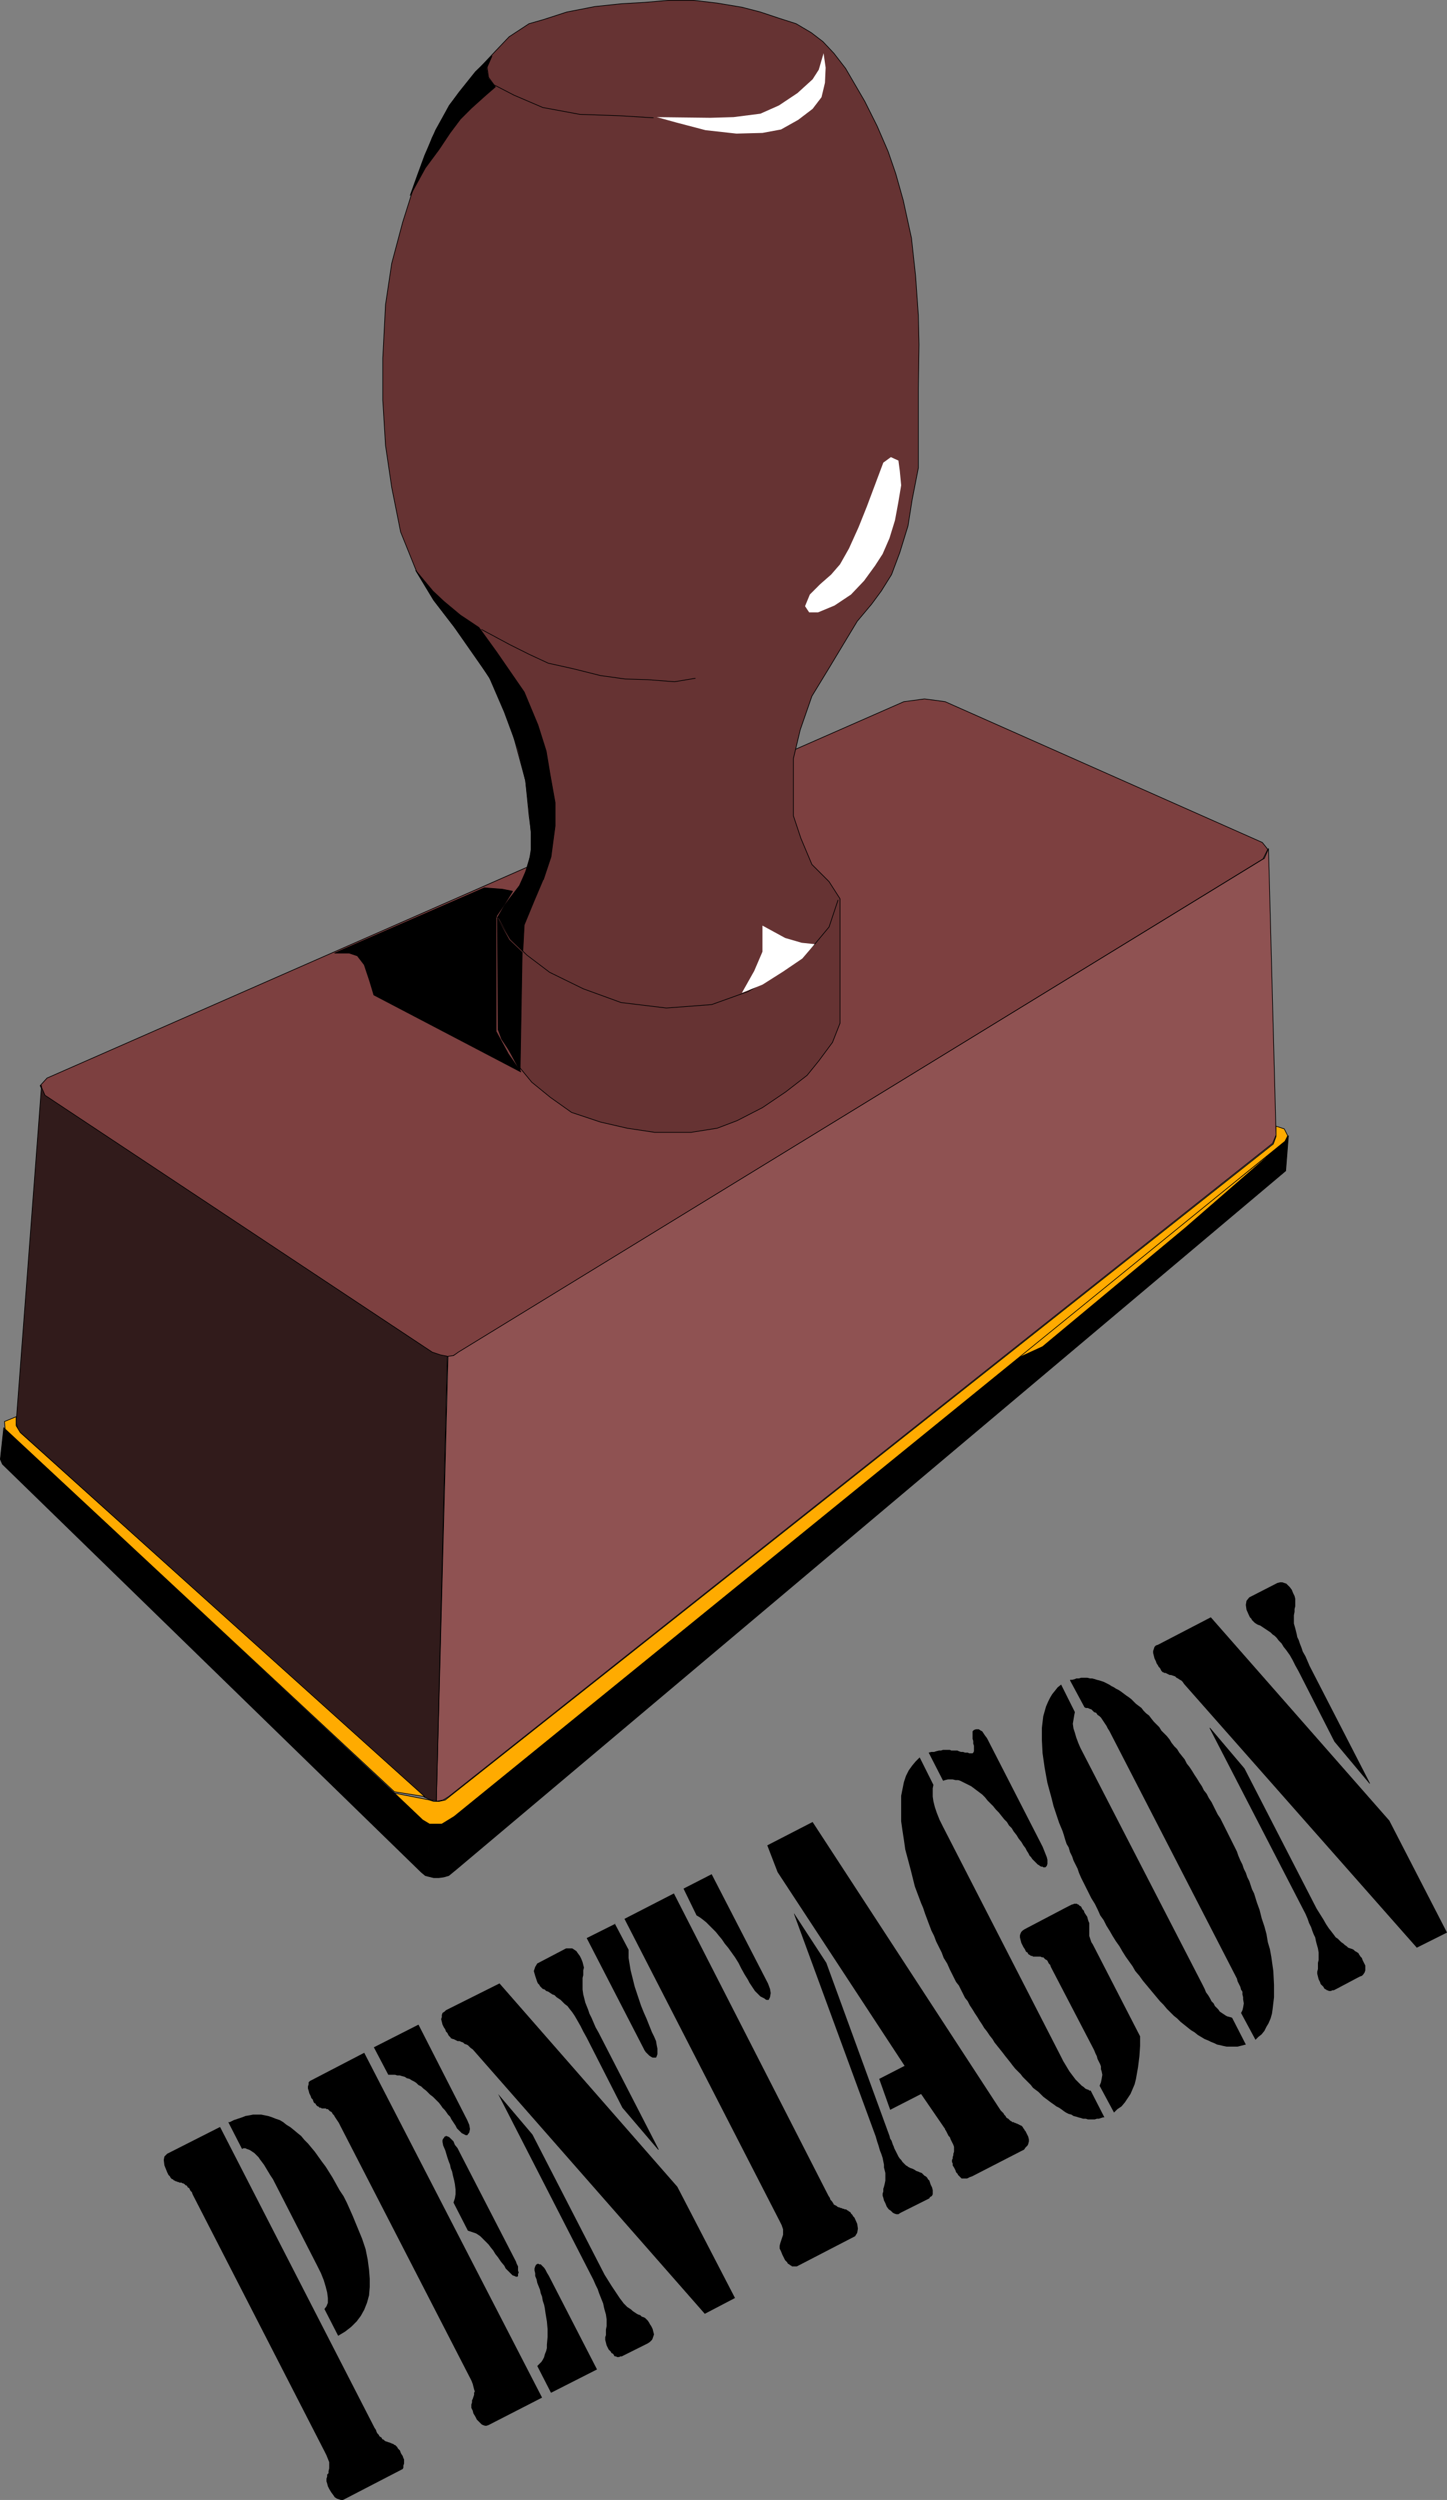 <?xml version="1.0" encoding="UTF-8" standalone="no"?>
<svg
   version="1.0"
   width="90.092mm"
   height="155.604mm"
   id="svg54"
   sodipodi:docname="Pentagon.wmf"
   xmlns:inkscape="http://www.inkscape.org/namespaces/inkscape"
   xmlns:sodipodi="http://sodipodi.sourceforge.net/DTD/sodipodi-0.dtd"
   xmlns="http://www.w3.org/2000/svg"
   xmlns:svg="http://www.w3.org/2000/svg">
  <rect width="100%" height="100%" fill="#808080" stroke="none"/>
  <sodipodi:namedview
     id="namedview54"
     pagecolor="#ffffff"
     bordercolor="#000000"
     borderopacity="0.25"
     inkscape:showpageshadow="2"
     inkscape:pageopacity="0.0"
     inkscape:pagecheckerboard="0"
     inkscape:deskcolor="#d1d1d1"
     inkscape:document-units="mm" />
  <defs
     id="defs1">
    <pattern
       id="WMFhbasepattern"
       patternUnits="userSpaceOnUse"
       width="6"
       height="6"
       x="0"
       y="0" />
  </defs>
  <path
     style="fill:#7d4040;fill-opacity:1;fill-rule:evenodd;stroke:none"
     d="m 212.706,165.065 4.847,-0.646 4.847,0.646 74.645,33.126 1.293,1.616 -1.131,2.262 -189.197,116.022 -1.293,0.808 -1.293,0.323 -1.616,-0.162 -1.939,-0.808 -91.287,-60.435 -1.131,-2.424 1.616,-1.778 201.638,-88.552 z"
     id="path1" />
  <path
     style="fill:none;stroke:#000000;stroke-width:0.162px;stroke-linecap:round;stroke-linejoin:round;stroke-miterlimit:4;stroke-dasharray:none;stroke-opacity:1"
     d="m 212.706,165.065 4.847,-0.646 4.847,0.646 74.645,33.126 1.293,1.616 -1.131,2.262 -189.197,116.022 -1.293,0.808 -1.293,0.323 -1.616,-0.162 -1.939,-0.808 -91.287,-60.435 -1.131,-2.424 1.616,-1.778 201.638,-88.552 v 0"
     id="path2" />
  <path
     style="fill:#663333;fill-opacity:1;fill-rule:evenodd;stroke:none"
     d="m 124.489,191.728 -0.808,-8.08 -3.555,-13.089 -4.039,-9.695 -5.816,-9.049 -8.078,-10.503 -4.201,-6.948 -3.716,-9.211 -2.1,-10.503 -1.454,-9.857 -0.646,-10.665 v -9.857 l 0.646,-12.604 1.454,-9.695 2.585,-9.695 2.908,-9.211 4.039,-10.665 4.039,-7.595 6.14,-7.756 4.686,-5.009 3.231,-3.393 4.686,-3.07 3.393,-0.97 5.493,-1.778 6.624,-1.293 6.14,-0.646 5.493,-0.323 5.655,-0.485 h 5.978 l 5.493,0.646 5.816,0.97 4.362,1.131 4.362,1.454 4.039,1.293 3.555,2.101 2.747,2.101 2.585,2.747 2.747,3.555 2.262,3.878 2.262,3.878 2.908,5.817 2.585,5.979 1.777,5.171 1.777,6.302 1.939,8.888 0.969,8.888 0.646,9.211 0.162,6.948 -0.162,10.503 v 11.473 7.11 l -1.454,7.433 -0.969,6.14 -1.939,6.302 -1.939,5.171 -2.424,3.878 -2.262,3.07 -3.393,4.04 -6.624,10.988 -4.039,6.625 -2.747,7.918 -1.616,6.787 v 6.625 6.787 l 1.777,5.332 2.585,6.14 4.039,4.04 2.585,4.04 v 29.248 l -1.777,4.525 -3.231,4.363 -2.747,3.393 -5.009,3.878 -5.493,3.717 -5.978,3.07 -4.686,1.778 -6.14,0.97 h -8.563 l -6.463,-0.97 -6.301,-1.454 -6.786,-2.262 -5.009,-3.555 -4.362,-3.555 -3.716,-4.525 -2.747,-5.009 -1.454,-2.909 v -26.501 l 2.585,-4.04 2.747,-3.555 1.939,-5.009 0.808,-5.171 -0.808,-6.14 z"
     id="path3" />
  <path
     style="fill:none;stroke:#000000;stroke-width:0.162px;stroke-linecap:round;stroke-linejoin:round;stroke-miterlimit:4;stroke-dasharray:none;stroke-opacity:1"
     d="m 124.489,191.728 -0.808,-8.08 -3.555,-13.089 -4.039,-9.695 -5.816,-9.049 -8.078,-10.503 -4.201,-6.948 -3.716,-9.211 -2.1,-10.503 -1.454,-9.857 -0.646,-10.665 v -9.857 l 0.646,-12.604 1.454,-9.695 2.585,-9.695 2.908,-9.211 4.039,-10.665 4.039,-7.595 6.14,-7.756 4.686,-5.009 3.231,-3.393 4.686,-3.07 3.393,-0.97 5.493,-1.778 6.624,-1.293 6.14,-0.646 5.493,-0.323 5.655,-0.485 h 5.978 l 5.493,0.646 5.816,0.97 4.362,1.131 4.362,1.454 4.039,1.293 3.555,2.101 2.747,2.101 2.585,2.747 2.747,3.555 2.262,3.878 2.262,3.878 2.908,5.817 2.585,5.979 1.777,5.171 1.777,6.302 1.939,8.888 0.969,8.888 0.646,9.211 0.162,6.948 -0.162,10.503 v 11.473 7.11 l -1.454,7.433 -0.969,6.14 -1.939,6.302 -1.939,5.171 -2.424,3.878 -2.262,3.07 -3.393,4.04 -6.624,10.988 -4.039,6.625 -2.747,7.918 -1.616,6.787 v 6.625 6.787 l 1.777,5.332 2.585,6.14 4.039,4.04 2.585,4.04 v 29.248 l -1.777,4.525 -3.231,4.363 -2.747,3.393 -5.009,3.878 -5.493,3.717 -5.978,3.07 -4.686,1.778 -6.14,0.97 h -8.563 l -6.463,-0.97 -6.301,-1.454 -6.786,-2.262 -5.009,-3.555 -4.362,-3.555 -3.716,-4.525 -2.747,-5.009 -1.454,-2.909 v -26.501 l 2.585,-4.04 2.747,-3.555 1.939,-5.009 0.808,-5.171 -0.808,-6.14 v 0"
     id="path4" />
  <path
     style="fill:#8f5252;fill-opacity:1;fill-rule:evenodd;stroke:none"
     d="m 105.424,319.062 1.293,-0.162 1.131,-0.808 189.682,-116.184 0.969,-2.262 1.777,67.383 -0.808,1.939 -193.883,153.673 -1.293,0.808 -1.616,0.323 2.747,-104.711 z"
     id="path5" />
  <path
     style="fill:none;stroke:#000000;stroke-width:0.162px;stroke-linecap:round;stroke-linejoin:round;stroke-miterlimit:4;stroke-dasharray:none;stroke-opacity:1"
     d="m 105.424,319.062 1.293,-0.162 1.131,-0.808 189.682,-116.184 0.969,-2.262 1.777,67.383 -0.808,1.939 -193.883,153.673 -1.293,0.808 -1.616,0.323 2.747,-104.711 v 0"
     id="path6" />
  <path
     style="fill:#311b1b;fill-opacity:1;fill-rule:evenodd;stroke:none"
     d="m 9.613,255.395 0.969,2.262 91.125,60.435 1.939,0.646 1.616,0.323 -2.585,104.549 -1.293,-0.162 -1.454,-0.646 -95.649,-86.29 -0.485,-1.778 5.978,-79.341 v 0 z"
     id="path7" />
  <path
     style="fill:none;stroke:#000000;stroke-width:0.162px;stroke-linecap:round;stroke-linejoin:round;stroke-miterlimit:4;stroke-dasharray:none;stroke-opacity:1"
     d="m 9.613,255.395 0.969,2.262 91.125,60.435 1.939,0.646 1.616,0.323 -2.585,104.549 -1.293,-0.162 -1.454,-0.646 -95.649,-86.29 -0.485,-1.778 5.978,-79.341 v 0"
     id="path8" />
  <path
     style="fill:#000000;fill-opacity:1;fill-rule:evenodd;stroke:none"
     d="m 100.738,441.386 0.323,-12.604 -1.131,-0.323 -99.042,-92.592 -0.808,7.433 0.485,1.131 98.557,95.985 0.969,0.808 0.646,0.162 z"
     id="path9" />
  <path
     style="fill:none;stroke:#000000;stroke-width:0.162px;stroke-linecap:round;stroke-linejoin:round;stroke-miterlimit:4;stroke-dasharray:none;stroke-opacity:1"
     d="m 100.738,441.386 0.323,-12.604 -1.131,-0.323 -99.042,-92.592 -0.808,7.433 0.485,1.131 98.557,95.985 0.969,0.808 0.646,0.162 v 0"
     id="path10" />
  <path
     style="fill:#000000;fill-opacity:1;fill-rule:evenodd;stroke:none"
     d="m 100.738,441.386 1.293,0.323 h 1.293 l 1.131,-0.162 1.131,-0.323 1.777,-1.454 195.176,-164.338 0.646,-8.241 -0.646,0.808 -195.66,159.167 -1.939,1.293 -0.969,0.323 -1.131,0.162 -1.777,-0.162 -0.323,12.604 z"
     id="path11" />
  <path
     style="fill:none;stroke:#000000;stroke-width:0.162px;stroke-linecap:round;stroke-linejoin:round;stroke-miterlimit:4;stroke-dasharray:none;stroke-opacity:1"
     d="m 100.738,441.386 1.293,0.323 h 1.293 l 1.131,-0.162 1.131,-0.323 1.777,-1.454 195.176,-164.338 0.646,-8.241 -0.646,0.808 -195.66,159.167 -1.939,1.293 -0.969,0.323 -1.131,0.162 -1.777,-0.162 -0.323,12.604 v 0"
     id="path12" />
  <path
     style="fill:#ffab00;fill-opacity:1;fill-rule:evenodd;stroke:none"
     d="m 237.587,320.354 63.658,-50.901 -22.297,19.391 -33.606,27.955 -7.755,3.555 z"
     id="path13" />
  <path
     style="fill:none;stroke:#000000;stroke-width:0.162px;stroke-linecap:round;stroke-linejoin:round;stroke-miterlimit:4;stroke-dasharray:none;stroke-opacity:1"
     d="m 237.587,320.354 63.658,-50.901 -22.297,19.391 -33.606,27.955 -7.755,3.555 v 0"
     id="path14" />
  <path
     style="fill:#ffab00;fill-opacity:1;fill-rule:evenodd;stroke:none"
     d="m 302.215,265.575 0.808,1.616 -0.646,1.293 -195.499,158.844 -2.1,1.293 -0.808,0.485 h -1.131 -1.777 l -1.616,-0.97 -6.624,-6.302 8.24,1.616 0.969,0.323 h 1.293 l 1.454,-0.323 194.852,-154.32 0.646,-1.778 v -2.424 l 1.939,0.646 z"
     id="path15" />
  <path
     style="fill:none;stroke:#000000;stroke-width:0.162px;stroke-linecap:round;stroke-linejoin:round;stroke-miterlimit:4;stroke-dasharray:none;stroke-opacity:1"
     d="m 302.215,265.575 0.808,1.616 -0.646,1.293 -195.499,158.844 -2.1,1.293 -0.808,0.485 h -1.131 -1.777 l -1.616,-0.97 -6.624,-6.302 8.24,1.616 0.969,0.323 h 1.293 l 1.454,-0.323 194.852,-154.32 0.646,-1.778 v -2.424 l 1.939,0.646 v 0"
     id="path16" />
  <path
     style="fill:#ffab00;fill-opacity:1;fill-rule:evenodd;stroke:none"
     d="M 92.821,421.51 1.212,336.19 1.05,334.413 3.797,333.282 v 2.101 l 0.969,1.616 95.164,85.643 -7.109,-1.131 z"
     id="path17" />
  <path
     style="fill:none;stroke:#000000;stroke-width:0.162px;stroke-linecap:round;stroke-linejoin:round;stroke-miterlimit:4;stroke-dasharray:none;stroke-opacity:1"
     d="M 92.821,421.51 1.212,336.19 1.05,334.413 3.797,333.282 v 2.101 l 0.969,1.616 95.164,85.643 -7.109,-1.131 v 0"
     id="path18" />
  <path
     style="fill:#ffffff;fill-opacity:1;fill-rule:evenodd;stroke:none"
     d="m 193.802,12.523 -1.131,3.878 -1.454,2.262 -3.555,3.232 -4.362,2.909 -4.362,1.939 -6.301,0.808 -5.493,0.162 -12.602,-0.162 4.686,1.293 6.786,1.778 7.271,0.808 6.14,-0.162 4.362,-0.808 4.039,-2.262 3.393,-2.585 2.1,-2.747 0.808,-3.393 0.162,-3.555 z"
     id="path19" />
  <path
     style="fill:none;stroke:#000000;stroke-width:0.162px;stroke-linecap:round;stroke-linejoin:round;stroke-miterlimit:4;stroke-dasharray:none;stroke-opacity:1"
     d="m 153.733,27.713 -7.917,-0.485 -9.371,-0.323 -8.725,-1.616 -6.786,-2.909 -4.686,-2.424 -1.293,-1.778 -0.323,-2.424 0.969,-2.262"
     id="path20" />
  <path
     style="fill:#ffffff;fill-opacity:1;fill-rule:evenodd;stroke:none"
     d="m 209.636,107.539 -1.777,1.293 -1.939,5.171 -1.939,5.171 -1.939,4.848 -2.262,5.009 -2.1,3.717 -2.1,2.424 -2.585,2.262 -2.424,2.424 -1.131,2.747 0.969,1.454 h 2.1 l 3.878,-1.616 3.878,-2.585 3.07,-3.232 2.585,-3.555 1.777,-2.747 1.616,-3.717 1.293,-4.201 0.808,-4.363 0.646,-3.878 -0.323,-3.393 -0.323,-2.424 -1.777,-0.808 z"
     id="path21" />
  <path
     style="fill:none;stroke:#000000;stroke-width:0.162px;stroke-linecap:round;stroke-linejoin:round;stroke-miterlimit:4;stroke-dasharray:none;stroke-opacity:1"
     d="m 163.589,159.571 -4.847,0.808 -6.301,-0.485 -5.332,-0.162 -5.816,-0.808 -6.463,-1.616 -5.816,-1.293 -4.524,-2.101 -4.524,-2.262 -6.624,-3.555"
     id="path22" />
  <path
     style="fill:none;stroke:#000000;stroke-width:0.162px;stroke-linecap:round;stroke-linejoin:round;stroke-miterlimit:4;stroke-dasharray:none;stroke-opacity:1"
     d="m 116.895,215.643 3.231,5.333 3.878,3.717 5.332,4.04 7.917,3.878 8.886,3.232 10.664,1.293 10.664,-0.808 8.563,-3.07 7.109,-4.201 5.17,-3.555 3.555,-3.555 3.231,-3.878 2.1,-6.302"
     id="path23" />
  <path
     style="fill:#ffffff;fill-opacity:1;fill-rule:evenodd;stroke:none"
     d="m 191.702,222.107 -3.07,-0.323 -3.878,-1.131 -5.332,-2.909 v 6.14 l -1.939,4.525 -2.908,5.171 4.847,-1.939 4.847,-3.07 4.524,-3.07 z"
     id="path24" />
  <path
     style="fill:#000000;fill-opacity:1;fill-rule:evenodd;stroke:none"
     d="m 127.882,206.756 -2.262,5.333 -2.262,5.494 -0.323,6.14 -2.908,-2.909 -2.908,-5.171 1.454,-2.585 3.555,-4.686 1.454,-3.232 1.293,-4.363 v -5.009 l -0.485,-5.656 -0.808,-6.464 -1.777,-7.433 -3.231,-8.726 -3.555,-8.241 -8.24,-11.796 -4.847,-6.302 -4.201,-6.948 4.039,4.848 2.585,2.424 3.878,3.232 4.362,2.909 4.201,5.817 6.463,9.372 3.231,7.756 1.939,6.14 0.969,5.817 1.131,6.302 v 5.494 l -0.969,7.272 -1.777,5.332 v 0 z"
     id="path25" />
  <path
     style="fill:none;stroke:#000000;stroke-width:0.162px;stroke-linecap:round;stroke-linejoin:round;stroke-miterlimit:4;stroke-dasharray:none;stroke-opacity:1"
     d="m 127.882,206.756 -2.262,5.333 -2.262,5.494 -0.323,6.14 -2.908,-2.909 -2.908,-5.171 1.454,-2.585 3.555,-4.686 1.454,-3.232 1.293,-4.363 v -5.009 l -0.485,-5.656 -0.808,-6.464 -1.777,-7.433 -3.231,-8.726 -3.555,-8.241 -8.24,-11.796 -4.847,-6.302 -4.201,-6.948 4.039,4.848 2.585,2.424 3.878,3.232 4.362,2.909 4.201,5.817 6.463,9.372 3.231,7.756 1.939,6.14 0.969,5.817 1.131,6.302 v 5.494 l -0.969,7.272 -1.777,5.332 v 0"
     id="path26" />
  <path
     style="fill:#000000;fill-opacity:1;fill-rule:evenodd;stroke:none"
     d="m 113.987,208.857 4.201,0.323 2.424,0.485 -1.777,2.909 -2.1,3.07 v 26.986 l 2.908,5.333 2.908,4.201 -34.576,-18.098 -0.969,-3.232 -1.293,-3.878 -1.616,-2.101 -1.939,-0.646 h -3.393 l 35.222,-15.351 z"
     id="path27" />
  <path
     style="fill:none;stroke:#000000;stroke-width:0.162px;stroke-linecap:round;stroke-linejoin:round;stroke-miterlimit:4;stroke-dasharray:none;stroke-opacity:1"
     d="m 113.987,208.857 4.201,0.323 2.424,0.485 -1.777,2.909 -2.1,3.07 v 26.986 l 2.908,5.333 2.908,4.201 -34.576,-18.098 -0.969,-3.232 -1.293,-3.878 -1.616,-2.101 -1.939,-0.646 h -3.393 l 35.222,-15.351 v 0"
     id="path28" />
  <path
     style="fill:#000000;fill-opacity:1;fill-rule:evenodd;stroke:none"
     d="m 117.218,242.144 0.808,2.262 2.262,3.393 2.1,4.201 0.485,-27.955 -3.07,-2.909 -2.747,-5.009 z"
     id="path29" />
  <path
     style="fill:none;stroke:#000000;stroke-width:0.162px;stroke-linecap:round;stroke-linejoin:round;stroke-miterlimit:4;stroke-dasharray:none;stroke-opacity:1"
     d="m 117.218,242.144 0.808,2.262 2.262,3.393 2.1,4.201 0.485,-27.955 -3.07,-2.909 -2.747,-5.009 0.162,26.016 v 0"
     id="path30" />
  <path
     style="fill:#000000;fill-opacity:1;fill-rule:evenodd;stroke:none"
     d="m 108.009,21.734 -2.262,3.07 -3.231,5.817 -2.585,5.979 -1.777,4.848 -1.616,4.525 3.555,-6.464 3.231,-4.363 2.585,-3.878 2.424,-3.232 2.585,-2.585 3.231,-2.909 2.424,-2.101 -1.616,-1.939 -0.485,-2.424 1.293,-2.909 -3.878,3.717 z"
     id="path31" />
  <path
     style="fill:none;stroke:#000000;stroke-width:0.162px;stroke-linecap:round;stroke-linejoin:round;stroke-miterlimit:4;stroke-dasharray:none;stroke-opacity:1"
     d="m 108.009,21.734 -2.262,3.07 -3.231,5.817 -2.585,5.979 -1.777,4.848 -1.616,4.525 3.555,-6.464 3.231,-4.363 2.585,-3.878 2.424,-3.232 2.585,-2.585 3.231,-2.909 2.424,-2.101 -1.616,-1.939 -0.485,-2.424 1.293,-2.909 -3.878,3.717 -3.878,4.848 v 0"
     id="path32" />
  <path
     style="fill:#000000;fill-opacity:1;fill-rule:evenodd;stroke:none"
     d="m 333.398,458.192 -54.772,-62.051 -0.323,-0.485 -0.323,-0.323 -0.323,-0.162 -0.485,-0.323 -0.323,-0.162 -0.323,-0.323 -0.485,-0.162 -0.485,-0.162 h -0.323 l -0.323,-0.162 -0.323,-0.162 -0.323,-0.162 h -0.323 l -0.162,-0.162 h -0.162 l -0.162,-0.162 -0.162,-0.162 v 0 l -0.162,-0.323 -0.162,-0.323 -0.323,-0.323 -0.162,-0.323 -0.323,-0.485 -0.162,-0.485 -0.323,-0.646 -0.162,-0.646 -0.162,-0.646 v -0.485 l 0.162,-0.485 0.162,-0.485 0.323,-0.323 0.485,-0.162 12.441,-6.464 42.008,47.831 13.572,26.339 -7.109,3.555 z"
     id="path33" />
  <path
     style="fill:#000000;fill-opacity:1;fill-rule:evenodd;stroke:none"
     d="m 322.411,419.571 h -0.162 l -8.24,-9.857 -8.402,-16.482 -0.808,-1.454 -0.646,-1.293 -0.646,-1.131 -0.808,-1.131 -0.646,-0.808 -0.485,-0.808 -0.646,-0.646 -0.485,-0.646 -0.485,-0.485 -0.485,-0.323 -0.485,-0.485 -0.485,-0.323 -0.485,-0.323 -0.485,-0.323 -0.485,-0.323 -0.485,-0.323 -0.485,-0.162 -0.323,-0.162 -0.485,-0.323 -0.323,-0.323 -0.323,-0.323 -0.162,-0.323 -0.323,-0.323 -0.162,-0.323 -0.646,-1.454 -0.162,-1.131 0.162,-0.97 0.646,-0.808 6.624,-3.393 0.646,-0.162 h 0.485 l 0.485,0.162 0.485,0.162 0.323,0.323 0.485,0.485 0.485,0.646 0.323,0.808 0.323,0.646 0.162,0.646 v 0.646 0.646 0.485 l -0.162,0.646 v 0.646 l -0.162,0.808 v 0.97 0.97 l 0.323,1.131 0.323,1.293 0.162,0.808 0.323,0.646 0.323,0.97 0.323,0.808 0.323,0.97 0.646,1.131 0.485,1.131 0.485,1.131 14.218,27.632 z"
     id="path34" />
  <path
     style="fill:#000000;fill-opacity:1;fill-rule:evenodd;stroke:none"
     d="m 284.604,406.482 h 0.162 l 8.078,9.534 16.965,32.965 0.808,1.293 0.808,1.293 0.646,1.131 0.646,0.97 0.646,0.808 0.485,0.646 0.485,0.646 0.485,0.323 0.485,0.485 0.323,0.323 0.485,0.323 0.323,0.323 0.485,0.323 0.323,0.323 0.485,0.162 0.485,0.162 0.323,0.162 0.323,0.323 0.323,0.162 0.485,0.323 0.162,0.323 0.323,0.485 0.323,0.323 0.162,0.485 0.323,0.646 0.323,0.646 v 0.646 0.485 l -0.162,0.485 -0.323,0.485 -0.323,0.323 -0.485,0.162 -5.493,2.909 -0.323,0.162 -0.323,0.162 h -0.323 l -0.323,0.162 h -0.323 -0.162 l -0.323,-0.162 h -0.162 l -0.162,-0.162 -0.323,-0.162 -0.162,-0.162 -0.162,-0.323 -0.162,-0.162 -0.323,-0.323 -0.162,-0.162 -0.162,-0.485 -0.323,-0.646 -0.162,-0.646 -0.162,-0.646 v -0.485 l 0.162,-0.646 v -0.646 -0.808 l 0.162,-0.646 v -0.808 -0.97 l -0.162,-0.97 -0.323,-1.131 -0.162,-0.646 -0.162,-0.808 -0.323,-0.646 -0.323,-0.808 -0.323,-0.97 -0.485,-0.97 -0.323,-0.97 -0.485,-1.131 -22.62,-43.791 z"
     id="path35" />
  <path
     style="fill:#000000;fill-opacity:1;fill-rule:evenodd;stroke:none"
     d="m 249.705,396.302 3.231,6.464 -0.162,0.808 -0.162,0.97 -0.162,0.97 0.162,1.131 0.323,0.97 0.323,1.131 0.485,1.293 0.485,1.131 28.759,55.749 0.485,0.97 0.323,0.808 0.485,0.646 0.485,0.808 0.323,0.646 0.485,0.485 0.323,0.646 0.323,0.323 0.485,0.485 0.323,0.485 0.485,0.323 0.485,0.323 0.485,0.323 0.323,0.162 0.646,0.162 0.485,0.162 3.231,6.302 -0.646,0.162 -0.646,0.162 -0.646,0.162 h -0.646 -0.646 -0.646 -0.646 l -0.808,-0.162 -0.646,-0.162 -0.808,-0.162 -0.646,-0.323 -0.808,-0.323 -0.646,-0.323 -0.808,-0.323 -0.808,-0.485 -0.808,-0.485 -0.808,-0.646 -0.808,-0.485 -0.808,-0.646 -0.808,-0.646 -0.808,-0.646 -0.808,-0.808 -0.808,-0.646 -0.808,-0.808 -0.808,-0.808 -0.808,-0.97 -0.808,-0.808 -0.808,-0.97 -0.808,-0.97 -0.808,-0.97 -0.808,-0.97 -0.808,-0.97 -0.808,-1.131 -0.969,-1.131 -0.646,-1.131 -0.808,-1.131 -0.808,-1.131 -0.808,-1.293 -0.646,-1.131 -0.808,-1.131 -0.808,-1.293 -0.646,-1.131 -0.808,-1.293 -0.646,-1.293 -0.808,-1.131 -0.646,-1.454 -0.646,-1.293 -0.808,-1.293 -0.485,-0.97 -0.485,-0.97 -0.485,-0.97 -0.485,-0.97 -0.485,-0.97 -0.485,-1.131 -0.323,-0.97 -0.485,-0.97 -0.485,-0.97 -0.323,-0.97 -0.485,-0.97 -0.323,-1.131 -0.485,-0.808 -0.323,-0.97 -0.323,-1.131 -0.323,-0.97 -0.808,-1.939 -0.646,-1.939 -0.646,-1.939 -0.485,-1.939 -0.485,-1.778 -0.485,-1.778 -0.323,-1.778 -0.323,-1.778 -0.485,-3.393 -0.162,-3.07 v -2.909 l 0.323,-2.747 0.323,-1.131 0.323,-1.131 0.485,-1.131 0.485,-0.97 0.485,-0.808 0.646,-0.808 0.646,-0.808 0.808,-0.646 z"
     id="path36" />
  <path
     style="fill:#000000;fill-opacity:1;fill-rule:evenodd;stroke:none"
     d="m 251.806,395.171 h 0.485 l 0.646,-0.162 0.323,-0.162 h 0.646 l 0.485,-0.162 h 0.485 0.485 0.485 l 0.646,0.162 h 0.485 l 0.646,0.162 0.485,0.162 0.646,0.162 0.485,0.162 0.485,0.162 0.646,0.323 0.646,0.323 0.485,0.323 0.646,0.323 0.485,0.323 0.646,0.323 0.485,0.323 0.646,0.485 0.646,0.485 0.485,0.323 0.646,0.485 0.485,0.485 0.646,0.646 0.646,0.485 0.646,0.485 0.485,0.646 0.646,0.646 0.646,0.485 0.485,0.646 0.646,0.808 0.646,0.646 0.646,0.646 0.485,0.808 0.646,0.646 0.646,0.646 0.646,0.808 0.485,0.808 0.646,0.808 0.646,0.646 0.485,0.808 0.646,0.808 0.646,0.808 0.485,0.97 0.646,0.808 0.646,0.97 0.485,0.808 0.646,0.97 0.485,0.808 0.646,0.97 0.485,0.97 0.646,0.808 0.485,0.97 0.646,0.97 0.485,0.97 0.485,0.97 0.485,0.97 0.646,0.97 0.485,0.97 0.485,0.97 0.485,0.97 0.485,0.97 0.485,0.97 0.485,0.97 0.485,0.97 0.485,0.97 0.323,0.97 0.485,1.131 0.485,0.97 0.323,0.97 0.485,0.97 0.323,0.97 0.485,0.97 0.323,0.97 0.323,0.97 0.485,0.97 0.646,2.101 0.646,1.778 0.485,1.939 0.646,1.939 0.485,1.778 0.323,1.939 0.485,1.616 0.323,1.778 0.485,3.393 0.162,3.232 v 2.909 l -0.323,2.747 -0.162,1.131 -0.323,1.131 -0.485,1.131 -0.485,0.808 -0.485,0.97 -0.646,0.808 -0.808,0.646 -0.646,0.646 -3.393,-6.302 0.323,-0.646 0.162,-0.646 0.162,-0.97 -0.162,-0.97 v -0.485 l -0.162,-0.646 v -0.646 l -0.323,-0.485 -0.162,-0.646 -0.323,-0.646 -0.323,-0.646 -0.162,-0.646 -30.052,-58.334 -0.323,-0.485 -0.323,-0.646 -0.323,-0.485 -0.323,-0.485 -0.323,-0.485 -0.323,-0.485 -0.323,-0.323 -0.485,-0.323 -0.323,-0.485 -0.485,-0.162 -0.323,-0.323 -0.323,-0.323 -0.485,-0.162 -0.323,-0.162 h -0.485 l -0.323,-0.162 -3.393,-6.302 v 0 z"
     id="path37" />
  <path
     style="fill:#000000;fill-opacity:1;fill-rule:evenodd;stroke:none"
     d="m 218.522,412.3 0.646,-0.162 h 0.646 l 0.485,-0.162 0.646,-0.162 h 0.485 l 0.485,-0.162 h 0.485 0.646 0.485 l 0.323,0.162 h 0.485 0.485 0.485 l 0.323,0.162 0.485,0.162 h 0.485 l 0.485,0.162 h 0.323 0.323 l 0.323,0.162 h 0.323 0.162 0.162 0.162 l 0.162,-0.162 0.162,-0.323 v -0.323 -0.162 -0.485 -0.323 l -0.162,-0.485 v -0.646 l -0.162,-0.485 v -0.485 -0.485 -0.323 -0.323 -0.162 l 0.162,-0.162 0.162,-0.162 0.485,-0.162 h 0.323 0.323 l 0.485,0.323 0.323,0.162 0.323,0.485 0.323,0.485 0.485,0.646 13.087,25.531 0.323,0.808 0.323,0.808 0.323,0.808 0.162,0.646 v 0.485 0.485 l -0.162,0.485 -0.323,0.323 h -0.162 -0.323 l -0.162,-0.162 h -0.323 l -0.323,-0.162 -0.162,-0.162 -0.323,-0.162 -0.323,-0.323 -0.323,-0.323 -0.323,-0.323 -0.323,-0.323 -0.323,-0.485 -0.323,-0.323 -0.323,-0.646 -0.323,-0.485 -0.323,-0.646 -0.485,-0.646 -0.485,-0.808 -0.646,-0.808 -0.485,-0.808 -0.646,-0.808 -0.485,-0.808 -0.646,-0.646 -0.485,-0.808 -0.646,-0.646 -0.646,-0.808 -0.646,-0.808 -0.646,-0.646 -0.646,-0.808 -0.646,-0.646 -0.646,-0.646 -0.646,-0.808 -0.646,-0.646 -0.646,-0.485 -0.646,-0.485 -0.646,-0.485 -0.646,-0.485 -0.646,-0.323 -0.646,-0.323 -0.646,-0.323 -0.646,-0.323 -0.485,-0.162 h -0.646 l -0.646,-0.162 h -0.485 -0.646 l -0.646,0.162 -0.485,0.162 -3.393,-6.625 z"
     id="path38" />
  <path
     style="fill:#000000;fill-opacity:1;fill-rule:evenodd;stroke:none"
     d="m 256.653,491.803 3.231,6.302 h -0.323 l -0.485,0.162 -0.485,0.162 h -0.485 l -0.485,0.162 h -0.646 -0.485 -0.485 l -0.485,-0.162 h -0.646 l -0.485,-0.162 -0.646,-0.162 -0.485,-0.162 -0.646,-0.162 -0.485,-0.323 -0.646,-0.162 -0.646,-0.323 -0.485,-0.323 -0.646,-0.485 -0.485,-0.323 -0.646,-0.323 -0.646,-0.485 -0.485,-0.323 -0.646,-0.485 -0.646,-0.485 -0.646,-0.485 -0.485,-0.485 -0.646,-0.646 -0.646,-0.485 -0.646,-0.485 -0.485,-0.646 -0.646,-0.646 -0.646,-0.646 -0.646,-0.646 -0.485,-0.646 -0.646,-0.646 -0.646,-0.646 -0.646,-0.808 -0.485,-0.646 -0.646,-0.808 -0.646,-0.808 -0.485,-0.646 -0.646,-0.808 -0.646,-0.808 -0.646,-0.808 -0.485,-0.808 -0.646,-0.808 -0.646,-0.97 -0.646,-0.808 -0.485,-0.808 -0.646,-0.97 -0.485,-0.808 -0.646,-0.97 -0.485,-0.808 -0.646,-0.97 -0.485,-0.97 -0.646,-0.808 -0.485,-0.97 -0.485,-0.97 -0.485,-0.97 -0.646,-0.808 -0.485,-0.97 -0.485,-0.97 -0.485,-0.97 -0.646,-1.454 -0.808,-1.293 -0.485,-1.293 -0.646,-1.293 -0.646,-1.293 -0.485,-1.293 -0.646,-1.293 -0.485,-1.293 -0.485,-1.293 -0.485,-1.293 -0.485,-1.454 -0.485,-1.131 -0.485,-1.293 -0.485,-1.293 -0.485,-1.293 -0.323,-1.293 -0.646,-2.585 -0.646,-2.424 -0.646,-2.424 -0.323,-2.262 -0.323,-2.101 -0.323,-2.262 v -2.101 -1.939 -1.939 l 0.323,-1.616 0.323,-1.616 0.485,-1.454 0.646,-1.293 0.808,-1.131 0.808,-0.97 0.969,-0.97 3.231,6.464 -0.162,0.808 v 0.808 1.131 l 0.162,1.131 0.323,1.293 0.485,1.454 0.646,1.616 0.808,1.616 27.79,54.133 0.485,0.97 0.485,0.808 0.485,0.808 0.485,0.808 0.485,0.646 0.485,0.646 0.485,0.646 0.485,0.485 0.485,0.485 0.485,0.485 0.485,0.323 0.323,0.323 0.323,0.162 0.485,0.162 0.162,0.162 z"
     id="path39" />
  <path
     style="fill:#000000;fill-opacity:1;fill-rule:evenodd;stroke:none"
     d="m 258.753,490.671 0.323,-0.808 0.162,-0.808 0.162,-0.97 -0.162,-0.808 -0.162,-0.485 v -0.646 l -0.162,-0.485 -0.323,-0.646 -0.323,-0.646 -0.162,-0.646 -0.323,-0.646 -0.323,-0.808 -10.179,-19.553 -0.162,-0.485 -0.323,-0.323 -0.162,-0.323 -0.162,-0.323 -0.162,-0.162 -0.323,-0.162 -0.162,-0.162 -0.162,-0.162 -0.162,-0.162 h -0.162 -0.162 l -0.323,-0.162 h -0.162 -0.162 -0.323 -0.162 -0.323 -0.162 -0.323 -0.162 l -0.162,-0.162 h -0.162 -0.162 l -0.162,-0.162 -0.323,-0.162 -0.162,-0.162 -0.162,-0.323 -0.323,-0.162 -0.162,-0.323 -0.162,-0.323 -0.323,-0.485 -0.162,-0.323 -0.323,-0.646 -0.162,-0.646 -0.162,-0.646 v -0.485 l 0.162,-0.485 0.162,-0.323 0.323,-0.323 0.485,-0.323 9.856,-5.171 0.969,-0.485 0.323,-0.162 h 0.162 l 0.323,-0.162 h 0.162 0.323 0.162 l 0.162,0.162 h 0.162 l 0.162,0.162 0.162,0.162 0.323,0.162 0.162,0.323 0.162,0.323 0.323,0.323 0.162,0.485 0.323,0.485 0.323,0.485 0.162,0.646 0.162,0.485 0.162,0.323 v 0.485 0.323 0.323 0.485 0.485 0.323 0.323 0.323 l 0.162,0.485 0.162,0.485 0.162,0.485 0.323,0.485 11.148,21.653 v 2.262 l -0.162,2.424 -0.323,2.585 -0.485,2.747 -0.323,1.293 -0.485,1.131 -0.485,1.131 -0.646,0.97 -0.646,0.97 -0.808,0.97 -0.969,0.646 -0.808,0.808 z"
     id="path40" />
  <path
     style="fill:#000000;fill-opacity:1;fill-rule:evenodd;stroke:none"
     d="m 180.554,434.115 10.664,-5.494 43.947,67.383 0.323,0.485 0.323,0.323 0.323,0.323 0.162,0.323 0.323,0.323 0.162,0.323 0.162,0.162 0.323,0.162 0.162,0.162 0.162,0.162 0.162,0.162 0.323,0.162 0.162,0.162 h 0.323 l 0.162,0.162 h 0.162 l 0.323,0.162 h 0.162 l 0.162,0.162 h 0.162 l 0.162,0.162 h 0.162 l 0.162,0.162 h 0.162 l 0.162,0.162 0.162,0.162 0.162,0.323 0.162,0.162 0.162,0.323 0.162,0.162 0.162,0.323 0.162,0.323 0.323,0.646 0.162,0.646 v 0.485 l -0.162,0.646 -0.162,0.323 -0.485,0.485 -0.323,0.485 -0.646,0.323 -11.31,5.817 -0.323,0.162 -0.485,0.162 -0.323,0.162 -0.323,0.162 h -0.323 -0.323 -0.162 -0.162 -0.323 l -0.162,-0.162 -0.162,-0.162 -0.162,-0.162 -0.323,-0.323 -0.162,-0.323 -0.323,-0.323 -0.162,-0.485 -0.323,-0.646 -0.323,-0.485 v -0.485 l -0.162,-0.323 v -0.485 l 0.162,-0.323 v -0.323 l 0.162,-0.485 v -0.323 l 0.162,-0.485 v -0.323 -0.323 -0.485 l -0.162,-0.485 -0.323,-0.646 -0.323,-0.646 -0.162,-0.485 -0.323,-0.323 -0.162,-0.323 -0.162,-0.323 -0.162,-0.323 -0.162,-0.323 -0.162,-0.162 v -0.162 l -5.655,-8.241 -7.271,3.717 -2.585,-7.272 5.978,-3.07 -29.89,-45.569 z"
     id="path41" />
  <path
     style="fill:#000000;fill-opacity:1;fill-rule:evenodd;stroke:none"
     d="m 186.855,450.112 7.594,11.635 14.864,40.721 0.162,0.646 0.323,0.485 0.162,0.485 0.162,0.485 0.162,0.323 0.162,0.485 0.162,0.323 0.162,0.323 0.323,0.646 0.323,0.646 0.323,0.485 0.323,0.323 0.323,0.485 0.323,0.323 0.323,0.323 0.162,0.162 0.323,0.162 0.162,0.162 0.323,0.162 0.323,0.162 0.485,0.162 0.323,0.162 0.485,0.323 0.485,0.162 0.323,0.162 0.485,0.162 0.323,0.323 0.323,0.323 0.323,0.162 0.323,0.323 0.162,0.323 0.323,0.323 0.323,0.97 0.323,0.646 0.162,0.646 v 0.646 0.162 0.162 l -0.162,0.323 -0.162,0.162 -0.323,0.162 -0.162,0.323 -0.323,0.162 -0.323,0.162 -6.14,3.07 -0.485,0.323 h -0.485 l -0.485,-0.162 -0.323,-0.162 -0.485,-0.485 -0.485,-0.323 -0.485,-0.646 -0.323,-0.808 -0.323,-0.646 -0.162,-0.646 -0.162,-0.485 v -0.485 l 0.162,-0.485 v -0.646 l 0.162,-0.485 0.162,-0.646 0.162,-0.808 v -0.808 -0.97 l -0.323,-1.293 v -0.646 l -0.162,-0.808 -0.162,-0.808 -0.323,-0.97 -0.323,-0.808 -0.323,-1.131 -0.323,-0.97 -0.323,-1.131 -19.227,-52.356 v -0.162 z"
     id="path42" />
  <path
     style="fill:#000000;fill-opacity:1;fill-rule:evenodd;stroke:none"
     d="m 160.842,444.295 6.624,-3.393 13.249,25.693 0.485,1.293 0.162,0.97 -0.162,0.97 -0.323,0.646 h -0.323 -0.162 l -0.323,-0.162 -0.162,-0.162 -0.323,-0.162 -0.323,-0.162 -0.323,-0.162 -0.323,-0.323 -0.323,-0.323 -0.323,-0.323 -0.323,-0.323 -0.323,-0.485 -0.323,-0.485 -0.323,-0.485 -0.323,-0.485 -0.323,-0.646 -0.808,-1.293 -0.808,-1.454 -0.646,-1.293 -0.808,-1.293 -0.808,-1.131 -0.808,-1.131 -0.808,-0.97 -0.646,-0.97 -0.808,-0.97 -0.646,-0.808 -0.808,-0.808 -0.808,-0.808 -0.646,-0.646 -0.808,-0.646 -0.646,-0.485 -0.808,-0.485 z"
     id="path43" />
  <path
     style="fill:#000000;fill-opacity:1;fill-rule:evenodd;stroke:none"
     d="m 144.685,452.536 3.231,6.14 v 0.646 0.485 0.808 l 0.162,0.97 0.162,0.97 0.162,0.97 0.323,1.293 0.323,1.293 0.323,1.293 0.485,1.454 0.485,1.454 0.485,1.454 0.646,1.616 0.646,1.454 0.646,1.616 0.646,1.616 0.485,0.97 0.485,1.131 0.162,0.97 0.162,0.808 v 0.646 0.646 l -0.162,0.485 -0.162,0.323 h -0.485 -0.323 l -0.323,-0.162 -0.485,-0.323 -0.323,-0.323 -0.485,-0.485 -0.323,-0.485 -0.323,-0.646 -13.249,-25.693 6.786,-3.393 v 0 z"
     id="path44" />
  <path
     style="fill:#000000;fill-opacity:1;fill-rule:evenodd;stroke:none"
     d="m 146.947,451.405 11.633,-5.979 36.353,71.1 0.323,0.485 0.162,0.485 0.323,0.323 0.323,0.485 0.162,0.323 0.323,0.162 0.323,0.162 0.162,0.162 0.323,0.162 h 0.162 l 0.323,0.162 h 0.162 l 0.323,0.162 h 0.162 l 0.323,0.162 h 0.323 l 0.162,0.162 0.323,0.162 0.162,0.162 0.323,0.162 0.162,0.323 0.323,0.323 0.162,0.323 0.323,0.323 0.646,1.454 0.162,1.131 -0.162,0.97 -0.485,0.808 -13.733,7.11 h -0.162 -0.323 -0.162 -0.323 -0.162 l -0.162,-0.162 -0.323,-0.162 -0.162,-0.162 -0.323,-0.162 -0.162,-0.323 -0.162,-0.162 -0.323,-0.323 -0.162,-0.323 -0.162,-0.323 -0.162,-0.323 -0.162,-0.323 -0.323,-0.808 -0.323,-0.646 v -0.646 l 0.162,-0.646 0.162,-0.485 0.162,-0.485 0.162,-0.485 0.162,-0.485 v -0.485 -0.808 l -0.323,-0.97 -0.485,-0.97 z"
     id="path45" />
  <path
     style="fill:#000000;fill-opacity:1;fill-rule:evenodd;stroke:none"
     d="m 165.851,544.32 -54.61,-62.213 -0.485,-0.323 -0.323,-0.323 -0.323,-0.323 -0.323,-0.162 -0.485,-0.162 -0.323,-0.323 -0.485,-0.162 -0.323,-0.162 h -0.485 l -0.323,-0.162 -0.323,-0.162 -0.323,-0.162 h -0.162 l -0.323,-0.162 h -0.162 v -0.162 l -0.162,-0.162 -0.162,-0.162 -0.162,-0.162 -0.162,-0.323 -0.162,-0.323 -0.323,-0.323 -0.162,-0.485 -0.323,-0.485 -0.323,-0.646 -0.162,-0.646 -0.162,-0.646 0.162,-0.485 v -0.485 l 0.162,-0.485 0.485,-0.323 0.323,-0.323 12.602,-6.302 41.846,47.831 13.572,26.178 z"
     id="path46" />
  <path
     style="fill:#000000;fill-opacity:1;fill-rule:evenodd;stroke:none"
     d="m 154.864,505.699 v 0 l -8.402,-9.857 -8.402,-16.482 -0.808,-1.454 -0.646,-1.293 -0.646,-1.131 -0.646,-1.131 -0.646,-0.97 -0.646,-0.808 -0.485,-0.646 -0.646,-0.485 -0.485,-0.485 -0.485,-0.485 -0.485,-0.323 -0.485,-0.323 -0.485,-0.485 -0.485,-0.162 -0.485,-0.323 -0.485,-0.323 -0.485,-0.162 -0.323,-0.323 -0.485,-0.162 -0.323,-0.323 -0.323,-0.323 -0.162,-0.323 -0.323,-0.323 -0.162,-0.323 -0.485,-1.454 -0.323,-1.131 0.323,-0.97 0.485,-0.808 6.786,-3.555 h 0.485 0.485 0.485 l 0.485,0.323 0.485,0.323 0.323,0.485 0.485,0.646 0.323,0.646 0.323,0.808 0.162,0.646 0.162,0.646 -0.162,0.646 v 0.485 0.646 l -0.162,0.646 v 0.808 0.808 1.131 l 0.162,1.131 0.323,1.293 0.162,0.646 0.323,0.808 0.323,0.808 0.323,0.97 0.485,0.97 0.485,1.131 0.485,1.131 0.646,1.131 14.218,27.632 v 0 z"
     id="path47" />
  <path
     style="fill:#000000;fill-opacity:1;fill-rule:evenodd;stroke:none"
     d="m 117.218,492.611 v 0 l 8.078,9.534 16.965,32.965 0.808,1.293 0.808,1.293 0.646,0.97 0.646,0.97 0.646,0.97 0.485,0.646 0.485,0.646 0.485,0.485 0.323,0.323 0.485,0.323 0.485,0.323 0.323,0.323 0.485,0.323 0.485,0.323 0.323,0.162 0.485,0.162 0.323,0.323 0.485,0.162 0.323,0.162 0.323,0.323 0.323,0.323 0.323,0.485 0.162,0.323 0.323,0.485 0.323,0.646 0.162,0.646 0.162,0.646 -0.162,0.485 -0.162,0.485 -0.162,0.323 -0.485,0.485 -0.485,0.323 -5.493,2.747 -0.323,0.162 -0.323,0.162 h -0.323 l -0.323,0.162 h -0.162 -0.323 l -0.162,-0.162 h -0.323 l -0.162,-0.162 -0.162,-0.323 -0.162,-0.162 -0.323,-0.162 -0.162,-0.323 -0.162,-0.162 -0.323,-0.323 -0.162,-0.323 -0.323,-0.646 -0.162,-0.646 -0.162,-0.646 v -0.646 l 0.162,-0.485 v -0.646 -0.646 l 0.162,-0.808 v -0.808 -0.808 l -0.162,-1.131 -0.323,-1.131 -0.162,-0.646 -0.162,-0.808 -0.323,-0.808 -0.323,-0.808 -0.323,-0.808 -0.323,-0.97 -0.485,-0.97 -0.485,-1.131 z"
     id="path48" />
  <path
     style="fill:#000000;fill-opacity:1;fill-rule:evenodd;stroke:none"
     d="m 85.712,482.915 41.846,81.119 -12.602,6.464 -0.485,0.162 h -0.323 l -0.485,-0.162 -0.323,-0.162 -0.323,-0.323 -0.485,-0.485 -0.323,-0.323 -0.323,-0.646 -0.485,-0.808 -0.162,-0.646 -0.323,-0.646 v -0.485 -0.323 l 0.162,-0.485 v -0.485 l 0.162,-0.323 0.162,-0.485 0.162,-0.485 v -0.485 l 0.162,-0.323 -0.162,-0.485 -0.162,-0.646 -0.162,-0.646 -0.323,-0.808 -30.86,-59.95 -0.323,-0.646 -0.323,-0.485 -0.323,-0.485 -0.323,-0.485 -0.162,-0.323 -0.323,-0.323 -0.162,-0.323 -0.162,-0.162 -0.323,-0.162 -0.162,-0.162 -0.162,-0.162 -0.162,-0.162 h -0.323 l -0.162,-0.162 H 76.503 76.18 76.018 75.695 l -0.162,-0.162 h -0.162 -0.162 l -0.162,-0.162 -0.162,-0.162 h -0.162 l -0.162,-0.162 -0.162,-0.162 -0.162,-0.323 -0.323,-0.162 -0.162,-0.323 -0.162,-0.485 -0.323,-0.323 -0.162,-0.485 -0.323,-0.646 -0.162,-0.646 -0.162,-0.485 v -0.485 l 0.162,-0.485 v -0.485 l 0.323,-0.323 0.323,-0.162 12.441,-6.464 z"
     id="path49" />
  <path
     style="fill:#000000;fill-opacity:1;fill-rule:evenodd;stroke:none"
     d="m 126.428,556.601 0.485,-0.485 0.485,-0.485 0.323,-0.485 0.323,-0.646 0.162,-0.646 0.323,-0.808 0.162,-0.646 v -0.808 l 0.162,-1.778 v -1.939 l -0.162,-1.778 -0.323,-1.939 -0.162,-1.131 -0.162,-0.808 -0.323,-0.97 -0.162,-0.97 -0.323,-0.808 -0.162,-0.808 -0.323,-0.808 -0.323,-0.808 -0.162,-0.808 -0.323,-0.808 v -0.646 l -0.162,-0.646 v -0.485 l 0.162,-0.485 0.162,-0.323 0.162,-0.162 0.323,-0.162 0.323,0.162 h 0.323 l 0.323,0.323 0.485,0.485 0.323,0.485 0.323,0.646 0.485,0.808 11.31,21.976 -10.825,5.494 -3.231,-6.302 z"
     id="path50" />
  <path
     style="fill:#000000;fill-opacity:1;fill-rule:evenodd;stroke:none"
     d="m 87.974,481.622 10.502,-5.332 11.471,22.461 0.485,1.131 0.162,0.97 -0.162,0.808 -0.485,0.646 h -0.323 l -0.323,-0.162 -0.323,-0.162 -0.323,-0.162 -0.323,-0.323 -0.485,-0.485 -0.323,-0.323 -0.323,-0.646 -0.323,-0.485 -0.323,-0.485 -0.323,-0.485 -0.323,-0.646 -0.485,-0.485 -0.323,-0.485 -0.485,-0.646 -0.485,-0.485 -0.323,-0.485 -0.485,-0.646 -0.485,-0.485 -0.485,-0.485 -0.485,-0.485 -0.646,-0.485 -0.485,-0.485 -0.485,-0.485 -0.646,-0.485 -0.485,-0.485 -0.646,-0.323 -0.485,-0.485 -0.485,-0.323 -0.646,-0.323 -0.485,-0.323 -0.646,-0.162 -0.485,-0.323 -0.646,-0.162 -0.485,-0.162 h -0.646 l -0.485,-0.162 H 92.337 91.852 91.367 Z"
     id="path51" />
  <path
     style="fill:#000000;fill-opacity:1;fill-rule:evenodd;stroke:none"
     d="m 106.716,518.142 0.323,-0.97 0.162,-0.97 v -1.131 l -0.162,-1.293 -0.162,-0.808 -0.162,-0.646 -0.162,-0.646 -0.162,-0.808 -0.323,-0.808 -0.162,-0.808 -0.323,-0.808 -0.323,-0.97 -0.485,-1.616 -0.485,-1.131 -0.162,-0.808 v -0.485 l 0.162,-0.323 0.162,-0.162 0.162,-0.323 h 0.162 l 0.162,-0.162 0.485,0.162 0.323,0.162 0.485,0.485 0.485,0.485 0.323,0.808 0.646,0.808 0.485,0.97 13.249,25.693 0.162,0.485 0.323,0.646 v 0.485 0.485 l 0.162,0.485 -0.162,0.323 v 0.485 l -0.162,0.162 h -0.323 l -0.323,-0.162 -0.485,-0.162 -0.323,-0.323 -0.323,-0.323 -0.485,-0.485 -0.485,-0.485 -0.323,-0.646 -0.808,-0.97 -0.646,-0.97 -0.646,-0.808 -0.485,-0.808 -0.646,-0.808 -0.485,-0.646 -0.485,-0.485 -0.485,-0.485 -0.485,-0.485 -0.485,-0.485 -0.485,-0.323 -0.485,-0.323 -0.485,-0.162 -0.485,-0.162 -0.485,-0.162 -0.485,-0.162 -3.393,-6.625 z"
     id="path52" />
  <path
     style="fill:#000000;fill-opacity:1;fill-rule:evenodd;stroke:none"
     d="m 53.722,499.236 h 0.323 l 0.969,-0.485 0.969,-0.323 0.969,-0.323 0.808,-0.323 0.969,-0.162 0.808,-0.162 h 0.969 0.969 l 0.808,0.162 0.808,0.162 0.969,0.323 0.808,0.323 0.969,0.323 0.808,0.485 0.808,0.646 0.808,0.485 0.808,0.646 0.969,0.808 0.808,0.646 0.808,0.97 0.808,0.808 0.808,0.97 0.808,0.97 0.808,1.131 0.808,1.131 0.969,1.293 0.808,1.293 0.808,1.293 0.808,1.454 0.808,1.454 0.969,1.454 0.808,1.616 1.293,2.909 1.131,2.747 1.131,2.747 0.808,2.424 0.485,2.424 0.323,2.424 0.162,2.101 v 1.939 l -0.162,1.939 -0.485,1.778 -0.646,1.616 -0.808,1.454 -0.969,1.293 -1.293,1.293 -1.454,1.131 -1.616,0.97 -3.231,-6.302 0.485,-0.646 0.323,-0.808 v -1.131 l -0.162,-1.293 -0.323,-1.293 -0.485,-1.616 -0.646,-1.616 -0.969,-1.939 -10.34,-20.199 -0.646,-0.97 -0.485,-0.808 -0.485,-0.808 -0.485,-0.808 -0.485,-0.646 -0.485,-0.646 -0.323,-0.485 -0.485,-0.485 -0.485,-0.485 -0.485,-0.323 -0.485,-0.323 -0.323,-0.162 -0.485,-0.162 -0.323,-0.162 h -0.485 l -0.323,0.162 -3.231,-6.302 z"
     id="path53" />
  <path
     style="fill:#000000;fill-opacity:1;fill-rule:evenodd;stroke:none"
     d="m 76.341,576.638 -30.86,-60.112 -0.162,-0.323 -0.162,-0.485 -0.323,-0.323 -0.162,-0.323 -0.162,-0.323 -0.323,-0.162 -0.162,-0.323 -0.162,-0.162 h -0.162 l -0.162,-0.162 -0.162,-0.162 -0.323,-0.162 h -0.162 l -0.162,-0.162 H 42.412 42.25 l -0.323,-0.162 h -0.162 l -0.323,-0.162 h -0.162 l -0.162,-0.162 h -0.162 l -0.162,-0.162 -0.162,-0.162 H 40.473 l -0.162,-0.162 -0.162,-0.162 -0.162,-0.323 -0.162,-0.162 -0.162,-0.162 -0.162,-0.323 -0.162,-0.323 -0.646,-1.616 -0.162,-1.293 0.162,-0.808 0.646,-0.646 12.441,-6.302 36.353,70.777 0.323,0.485 0.162,0.485 0.162,0.323 0.323,0.323 0.162,0.323 0.162,0.162 0.323,0.162 0.162,0.323 0.162,0.162 h 0.162 l 0.162,0.162 0.162,0.162 0.323,0.162 h 0.162 l 0.323,0.162 h 0.162 l 0.323,0.162 h 0.162 l 0.162,0.162 h 0.162 l 0.323,0.162 0.162,0.162 h 0.162 l 0.162,0.162 0.162,0.162 0.162,0.162 0.162,0.323 0.162,0.162 0.323,0.323 0.162,0.485 0.162,0.323 0.323,0.485 0.162,0.485 0.162,0.323 v 0.485 0.485 l -0.162,0.485 v 0.485 l -0.162,0.323 -0.323,0.162 -13.41,6.948 -0.323,0.162 h -0.485 l -0.485,-0.162 -0.485,-0.162 -0.485,-0.323 -0.323,-0.485 -0.485,-0.646 -0.485,-0.808 -0.323,-0.646 -0.162,-0.646 -0.162,-0.485 v -0.323 -0.323 l 0.162,-0.485 v -0.485 l 0.323,-0.323 v -0.485 l 0.162,-0.646 v -0.323 -0.646 -0.485 l -0.323,-0.808 -0.323,-0.808 -0.485,-0.97 z"
     id="path54" />
</svg>
